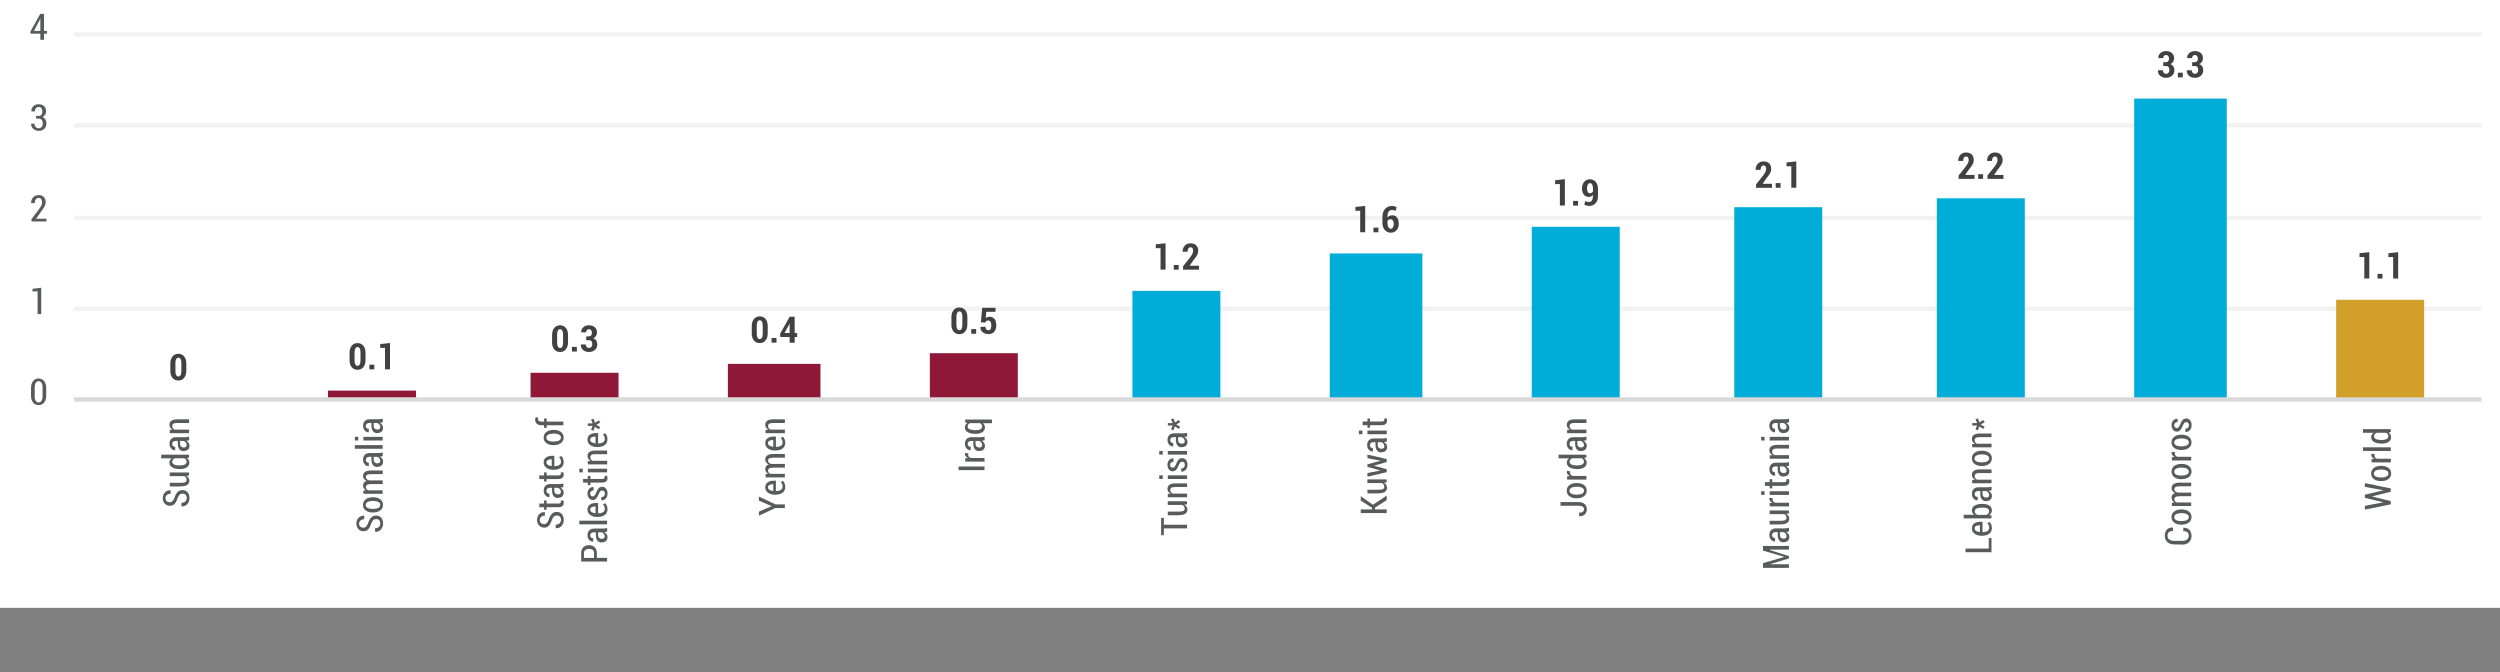 <?xml version="1.0" encoding="UTF-8"?>
<svg id="Layer_1" data-name="Layer 1" xmlns="http://www.w3.org/2000/svg" xmlns:xlink="http://www.w3.org/1999/xlink" viewBox="0 0 513.79 138.11">
  <rect x="0" y="0" width="513.79" height="138.11" fill="#808080" stroke="none"/>
  <defs>
    <style>
      .cls-1 {
        fill: #414141;
      }

      .cls-1, .cls-2, .cls-3, .cls-4, .cls-5, .cls-6, .cls-7 {
        stroke-width: 0px;
      }

      .cls-8 {
        clip-path: url(#clippath);
      }

      .cls-2, .cls-9, .cls-10 {
        fill: none;
      }

      .cls-3 {
        fill: #d19f2a;
      }

      .cls-9 {
        stroke: #f2f2f3;
      }

      .cls-9, .cls-10 {
        stroke-linejoin: round;
        stroke-width: .92px;
      }

      .cls-11 {
        clip-path: url(#clippath-1);
      }

      .cls-4 {
        fill: #595a5a;
      }

      .cls-5 {
        fill: #8f1838;
      }

      .cls-10 {
        stroke: #dad9d9;
      }

      .cls-6 {
        fill: #00add8;
      }

      .cls-7 {
        fill: #fff;
      }
    </style>
    <clipPath id="clippath">
      <rect class="cls-2" x="-25.24" y="-.96" width="561.38" height="125.88"/>
    </clipPath>
    <clipPath id="clippath-1">
      <rect class="cls-2" x="-25.24" y="-.96" width="561.38" height="125.88"/>
    </clipPath>
  </defs>
  <rect class="cls-7" x="-25.24" y="-.96" width="561.38" height="125.88"/>
  <g class="cls-8">
    <path class="cls-9" d="M15.2,7.09h494.78M15.2,25.75h494.78M15.2,44.78h494.78M15.2,63.44h494.78"/>
  </g>
  <rect class="cls-5" x="67.41" y="80.27" width="18.08" height="1.83"/>
  <rect class="cls-2" x="12.82" y="7.09" width="497.15" height="75.38"/>
  <rect class="cls-5" x="109.04" y="76.61" width="18.08" height="5.49"/>
  <rect class="cls-2" x="12.82" y="7.09" width="497.15" height="75.38"/>
  <rect class="cls-5" x="149.59" y="74.78" width="19.03" height="7.32"/>
  <rect class="cls-2" x="12.82" y="7.09" width="497.15" height="75.38"/>
  <rect class="cls-5" x="191.1" y="72.59" width="18.08" height="9.51"/>
  <rect class="cls-2" x="12.82" y="7.09" width="497.15" height="75.38"/>
  <rect class="cls-2" x="12.82" y="7.09" width="497.15" height="75.38"/>
  <rect class="cls-3" x="480.12" y="61.61" width="18.08" height="20.49"/>
  <rect class="cls-6" x="438.61" y="20.26" width="19.03" height="61.84"/>
  <rect class="cls-6" x="398.05" y="40.75" width="18.08" height="41.35"/>
  <rect class="cls-6" x="356.42" y="42.58" width="18.08" height="39.52"/>
  <rect class="cls-6" x="314.8" y="46.61" width="18.08" height="35.49"/>
  <rect class="cls-6" x="273.29" y="52.09" width="19.03" height="30.01"/>
  <rect class="cls-6" x="232.73" y="59.78" width="18.08" height="22.32"/>
  <rect class="cls-2" x="12.82" y="7.09" width="497.15" height="75.38"/>
  <g class="cls-11">
    <line class="cls-10" x1="15.2" y1="82.1" x2="509.97" y2="82.1"/>
  </g>
  <g>
    <path class="cls-4" d="M37.31,104.05h-.02v-.72c.36,0,.63-.1.81-.29.18-.19.27-.43.27-.71s-.08-.49-.23-.65-.36-.23-.62-.23c-.24,0-.45.07-.6.21s-.3.38-.43.74c-.16.5-.36.89-.6,1.15-.25.27-.58.4-.99.4s-.76-.15-1.04-.44c-.27-.3-.41-.68-.41-1.14,0-.49.15-.89.45-1.19.29-.29.66-.43,1.09-.43h.07v.73c-.31,0-.57.08-.76.25s-.29.38-.29.66.08.47.25.61c.17.15.37.22.62.22.23,0,.42-.08.58-.23.15-.15.29-.41.43-.78.16-.49.37-.86.62-1.11.26-.25.59-.38,1-.38.44,0,.78.15,1.04.45.26.3.39.69.39,1.18s-.14.88-.42,1.22c-.27.33-.65.5-1.15.5h-.05Z"/>
    <path class="cls-4" d="M37.2,99.97h-2.31v-.75h2.32c.42,0,.72-.05.89-.15.17-.1.25-.25.25-.45,0-.18-.04-.34-.13-.47-.08-.13-.21-.23-.37-.3h-2.97v-.75h3.96v.63l-.58.07c.21.11.37.24.49.41.11.17.17.36.17.58,0,.36-.14.65-.42.85-.28.21-.72.31-1.31.31Z"/>
    <path class="cls-4" d="M36.99,96.4h-.08c-.63,0-1.14-.12-1.53-.35-.38-.23-.57-.56-.57-.98,0-.19.04-.36.13-.5s.21-.28.36-.38h-2.17v-.75h5.71v.61l-.48.08c.18.11.32.24.41.4.09.16.14.34.14.55,0,.42-.18.75-.53.98-.35.23-.82.35-1.4.35ZM36.99,95.65c.41,0,.74-.06.99-.19s.37-.32.37-.58c0-.17-.04-.31-.13-.42-.09-.12-.21-.21-.37-.28h-1.92c-.16.07-.29.17-.39.29-.1.12-.14.26-.14.42,0,.26.14.46.42.58.28.13.65.19,1.1.19h.08Z"/>
    <path class="cls-4" d="M37.76,92.72c-.38,0-.67-.13-.89-.39-.21-.26-.32-.63-.32-1.1v-.61h-.4c-.24,0-.43.05-.56.16s-.2.26-.2.46c0,.18.06.32.17.43.12.11.26.16.45.16v.71s-.02,0-.02,0h-.05c-.29,0-.54-.12-.76-.36-.24-.25-.35-.59-.35-1s.12-.71.35-.96c.23-.24.56-.37.99-.37h1.84c.15,0,.3,0,.44-.03.14-.02.28-.05.42-.09v.75c-.12.03-.22.06-.32.07-.09.02-.19.03-.28.03.19.11.35.24.48.42.13.17.19.37.19.59,0,.35-.1.63-.31.81-.21.19-.5.28-.86.28ZM37.76,91.97c.18,0,.33-.04.44-.13s.17-.21.17-.37c0-.2-.06-.38-.19-.54-.13-.16-.28-.26-.46-.31h-.71v.62c0,.23.07.41.22.54.15.13.32.19.53.19Z"/>
    <path class="cls-4" d="M38.85,89.03h-3.96v-.69l.59-.04c-.21-.11-.37-.25-.49-.42-.12-.17-.17-.36-.17-.58,0-.35.13-.63.39-.82s.66-.3,1.21-.3h2.44v.75h-2.44c-.37,0-.64.05-.79.16-.15.1-.23.26-.23.47,0,.17.04.32.13.44s.21.22.37.29h2.96v.75Z"/>
  </g>
  <g>
    <path class="cls-4" d="M77.1,109.28h-.02v-.72c.36,0,.63-.1.81-.29.18-.19.27-.43.27-.71s-.08-.49-.23-.65-.36-.23-.62-.23c-.24,0-.45.07-.6.21s-.3.38-.43.74c-.16.5-.36.89-.6,1.15-.25.27-.58.4-.99.4s-.76-.15-1.04-.44c-.27-.3-.41-.68-.41-1.14,0-.49.15-.89.45-1.19.29-.29.66-.43,1.09-.43h.07v.73c-.31,0-.57.08-.76.25s-.29.38-.29.66.08.47.25.61c.17.15.37.22.62.22.23,0,.42-.08.58-.23.15-.15.29-.41.43-.78.16-.49.37-.86.62-1.11.26-.25.59-.38,1-.38.44,0,.78.15,1.04.45.26.3.39.69.39,1.18s-.14.88-.42,1.22c-.27.33-.65.5-1.15.5h-.05Z"/>
    <path class="cls-4" d="M76.71,105.33h-.1c-.59,0-1.07-.14-1.45-.42s-.56-.66-.56-1.15.19-.87.56-1.15c.38-.28.86-.42,1.45-.42h.1c.59,0,1.07.14,1.44.42s.56.66.56,1.14-.19.88-.56,1.15-.85.42-1.44.42ZM76.71,104.58c.42,0,.77-.07,1.04-.2.27-.14.4-.34.4-.62s-.13-.47-.41-.61c-.27-.14-.62-.2-1.04-.2h-.1c-.42,0-.76.07-1.03.21-.27.14-.41.34-.41.62s.14.48.41.61c.27.14.62.2,1.03.2h.1Z"/>
    <path class="cls-4" d="M78.64,101.49h-3.96v-.68l.54-.04c-.2-.11-.35-.25-.45-.42-.11-.17-.16-.37-.16-.59s.06-.41.18-.57.3-.28.55-.36c-.23-.1-.41-.24-.54-.42-.13-.17-.19-.38-.19-.62,0-.34.14-.61.42-.81s.71-.29,1.28-.29h2.34v.75h-2.34c-.41,0-.7.05-.87.15-.17.1-.25.25-.25.46,0,.17.06.31.19.43s.29.2.5.25c.04,0,.09,0,.14,0,.05,0,.1,0,.15,0h2.48v.75h-2.34c-.4,0-.68.05-.86.16-.17.11-.26.26-.26.46,0,.16.04.3.13.41s.21.2.36.26h2.96v.75Z"/>
    <path class="cls-4" d="M77.55,95.98c-.38,0-.67-.13-.89-.39-.21-.26-.32-.63-.32-1.1v-.61h-.4c-.24,0-.43.05-.56.16s-.2.26-.2.46c0,.18.06.32.17.43.12.11.26.16.45.16v.71s-.02,0-.02,0h-.05c-.29,0-.54-.12-.76-.36-.24-.25-.35-.59-.35-1s.12-.71.35-.96c.23-.24.56-.37.99-.37h1.84c.15,0,.3,0,.44-.03.14-.02.28-.05.42-.09v.75c-.12.03-.22.06-.32.07-.09.02-.19.03-.28.03.19.11.35.24.48.42.13.17.19.37.19.59,0,.35-.1.63-.31.81-.21.19-.5.28-.86.28ZM77.55,95.23c.18,0,.33-.04.44-.13s.17-.21.17-.37c0-.2-.06-.38-.19-.54-.13-.16-.28-.26-.46-.31h-.71v.62c0,.23.07.41.22.54.15.13.32.19.53.19Z"/>
    <path class="cls-4" d="M78.64,92.23h-5.71v-.75h5.71v.75Z"/>
    <path class="cls-4" d="M73.64,90.53h-.71v-.75h.71v.75ZM78.64,90.53h-3.96v-.75h3.96v.75Z"/>
    <path class="cls-4" d="M77.55,89.03c-.38,0-.67-.13-.89-.39-.21-.26-.32-.63-.32-1.1v-.61h-.4c-.24,0-.43.05-.56.16s-.2.26-.2.46c0,.18.06.32.17.43.12.11.26.16.45.16v.71s-.02,0-.02,0h-.05c-.29,0-.54-.12-.76-.36-.24-.25-.35-.59-.35-1s.12-.71.35-.96c.23-.24.56-.37.99-.37h1.84c.15,0,.3,0,.44-.03.14-.02.28-.05.42-.09v.75c-.12.03-.22.06-.32.07-.09.02-.19.03-.28.03.19.11.35.24.48.42.13.17.19.37.19.59,0,.35-.1.63-.31.81-.21.19-.5.28-.86.28ZM77.55,88.28c.18,0,.33-.04.44-.13s.17-.21.17-.37c0-.2-.06-.38-.19-.54-.13-.16-.28-.26-.46-.31h-.71v.62c0,.23.07.41.22.54.15.13.32.19.53.19Z"/>
  </g>
  <g>
    <path class="cls-4" d="M155.97,105.98v-.83l2.6-1.12v-.02l-2.6-1.12v-.83l3.41,1.6h1.92v.75h-1.97l-3.36,1.57Z"/>
    <path class="cls-4" d="M159.43,101.67h-.17c-.58,0-1.06-.14-1.43-.42-.37-.28-.56-.64-.56-1.09s.16-.79.48-1.02c.32-.23.75-.35,1.29-.35h.42v2.13c.41,0,.73-.07.99-.22.25-.14.38-.37.38-.67,0-.21-.03-.38-.1-.54-.06-.15-.16-.29-.28-.42l.46-.24c.14.13.25.3.34.52.09.21.14.46.14.73,0,.49-.18.88-.54,1.16s-.83.42-1.41.42ZM158.92,100.91v-1.4h-.08c-.3,0-.54.05-.73.16s-.28.27-.28.49.1.38.3.51c.2.13.46.21.79.24Z"/>
    <path class="cls-4" d="M161.3,98.11h-3.96v-.68l.54-.04c-.2-.11-.35-.25-.45-.42-.11-.17-.16-.37-.16-.59s.06-.41.18-.57.3-.28.55-.36c-.23-.1-.41-.24-.54-.42-.13-.17-.19-.38-.19-.62,0-.34.14-.61.42-.81s.71-.29,1.28-.29h2.34v.75h-2.34c-.41,0-.7.05-.87.15-.17.1-.25.25-.25.46,0,.17.06.31.19.43s.29.2.5.25c.04,0,.09,0,.14,0,.05,0,.1,0,.15,0h2.48v.75h-2.34c-.4,0-.68.05-.86.16-.17.11-.26.26-.26.46,0,.16.04.3.13.41s.21.2.36.26h2.96v.75Z"/>
    <path class="cls-4" d="M159.43,92.59h-.17c-.58,0-1.06-.14-1.43-.42-.37-.28-.56-.64-.56-1.09s.16-.79.48-1.02c.32-.23.75-.35,1.29-.35h.42v2.13c.41,0,.73-.07.99-.22.25-.14.38-.37.38-.67,0-.21-.03-.38-.1-.54-.06-.15-.16-.29-.28-.42l.46-.24c.14.13.25.3.34.52.09.21.14.46.14.73,0,.49-.18.88-.54,1.16s-.83.42-1.41.42ZM158.92,91.83v-1.4h-.08c-.3,0-.54.05-.73.16s-.28.27-.28.49.1.38.3.51c.2.13.46.21.79.24Z"/>
    <path class="cls-4" d="M161.3,89.03h-3.96v-.69l.59-.04c-.21-.11-.37-.25-.49-.42-.12-.17-.17-.36-.17-.58,0-.35.13-.63.39-.82s.66-.3,1.21-.3h2.44v.75h-2.44c-.37,0-.64.05-.79.16-.15.1-.23.26-.23.47,0,.17.04.32.13.44s.21.22.37.29h2.96v.75Z"/>
  </g>
  <g>
    <path class="cls-4" d="M202.33,96.62h-5.33v-.75h5.33v.75Z"/>
    <path class="cls-4" d="M202.33,94.87h-3.96v-.68l.59-.05c-.21-.09-.37-.2-.48-.34-.12-.14-.17-.29-.17-.47,0-.05,0-.09.01-.13,0-.04.02-.08.03-.11l.65.08-.02.32c0,.16.05.29.14.39.09.1.23.18.4.24h2.82v.75Z"/>
    <path class="cls-4" d="M201.24,92.72c-.38,0-.67-.13-.89-.39-.21-.26-.32-.63-.32-1.1v-.61h-.4c-.24,0-.43.05-.56.16s-.2.26-.2.46c0,.18.06.32.17.43.12.11.26.16.45.16v.71s-.02,0-.02,0h-.05c-.29,0-.54-.12-.76-.36-.24-.25-.35-.59-.35-1s.12-.71.35-.96c.23-.24.56-.37.99-.37h1.84c.15,0,.3,0,.44-.03.14-.02.28-.05.42-.09v.75c-.12.03-.22.06-.32.07-.09.02-.19.03-.28.03.19.11.35.24.48.42.13.17.19.37.19.59,0,.35-.1.63-.31.81-.21.19-.5.28-.86.28ZM201.24,91.97c.18,0,.33-.04.44-.13s.17-.21.17-.37c0-.2-.06-.38-.19-.54-.13-.16-.28-.26-.46-.31h-.71v.62c0,.23.07.41.22.54.15.13.32.19.53.19Z"/>
    <path class="cls-4" d="M200.48,89.16h-.08c-.63,0-1.14-.12-1.53-.35-.38-.23-.57-.56-.57-.98,0-.2.04-.38.14-.53.09-.15.22-.28.39-.39l-.46-.08v-.61h5.49v.75h-1.88c.14.1.25.23.33.37.07.15.11.31.11.5,0,.42-.18.75-.53.98-.35.23-.82.35-1.4.35ZM200.47,88.42c.42,0,.75-.06,1-.19.25-.12.37-.32.37-.58,0-.16-.04-.29-.12-.41-.08-.11-.19-.2-.34-.28h-2.04c-.15.07-.27.16-.35.28-.09.11-.13.25-.13.4,0,.26.14.46.43.58s.65.19,1.11.19h.08Z"/>
  </g>
  <g>
    <path class="cls-4" d="M239.19,109.99h-.56v-3.56h.56v1.41h4.77v.75h-4.77v1.4Z"/>
    <path class="cls-4" d="M242.31,105.89h-2.31v-.75h2.32c.42,0,.72-.05.89-.15.17-.1.25-.25.25-.45,0-.18-.04-.34-.13-.47-.08-.13-.21-.23-.37-.3h-2.97v-.75h3.96v.63l-.58.07c.21.11.37.24.49.41.11.17.17.36.17.58,0,.36-.14.65-.42.85-.28.21-.72.31-1.31.31Z"/>
    <path class="cls-4" d="M243.96,102.19h-3.96v-.69l.59-.04c-.21-.11-.37-.25-.49-.42-.12-.17-.17-.36-.17-.58,0-.35.13-.63.39-.82s.66-.3,1.21-.3h2.44v.75h-2.44c-.37,0-.64.05-.79.16-.15.1-.23.26-.23.47,0,.17.04.32.13.44s.21.22.37.29h2.96v.75Z"/>
    <path class="cls-4" d="M238.96,98.44h-.71v-.75h.71v.75ZM243.96,98.44h-3.96v-.75h3.96v.75Z"/>
    <path class="cls-4" d="M242.8,96.96h-.03v-.71c.26,0,.45-.08.56-.22.11-.13.17-.3.17-.5s-.05-.35-.15-.46c-.1-.11-.23-.17-.39-.17s-.28.05-.39.15c-.1.1-.22.3-.35.59-.15.4-.32.71-.5.91s-.42.31-.7.31c-.3,0-.56-.12-.77-.37-.21-.25-.32-.56-.32-.96s.12-.73.35-.98c.23-.24.5-.36.82-.36h.07v.71c-.19,0-.36.06-.49.17-.14.11-.21.26-.21.45s.05.34.16.44c.11.11.23.16.37.16.15,0,.27-.05.36-.14.09-.09.2-.29.34-.59.15-.41.32-.72.51-.93.19-.21.44-.31.73-.31.33,0,.59.13.8.38.21.25.31.58.31.99,0,.44-.12.79-.37,1.05-.24.24-.51.36-.83.36h-.04Z"/>
    <path class="cls-4" d="M238.96,93.43h-.71v-.75h.71v.75ZM243.96,93.43h-3.96v-.75h3.96v.75Z"/>
    <path class="cls-4" d="M242.87,91.93c-.38,0-.67-.13-.89-.39-.21-.26-.32-.63-.32-1.1v-.61h-.4c-.24,0-.43.05-.56.16s-.2.26-.2.46c0,.18.06.32.17.43.12.11.26.16.45.16v.71s-.02,0-.02,0h-.05c-.29,0-.54-.12-.76-.36-.24-.25-.35-.59-.35-1s.12-.71.35-.96c.23-.24.56-.37.99-.37h1.84c.15,0,.3,0,.44-.03.14-.02.28-.05.42-.09v.75c-.12.03-.22.06-.32.07-.09.02-.19.03-.28.03.19.11.35.24.48.42.13.17.19.37.19.59,0,.35-.1.63-.31.81-.21.19-.5.28-.86.28ZM242.87,91.19c.18,0,.33-.04.44-.13s.17-.21.17-.37c0-.2-.06-.38-.19-.54-.13-.16-.28-.26-.46-.31h-.71v.62c0,.23.07.41.22.54.15.13.32.19.53.19Z"/>
    <path class="cls-4" d="M241.16,88.42l-.5-.16.32-.81h-.98s0-.51,0-.51h1l-.33-.78.51-.16.29.81.78-.49.32.42-.82.49.8.48-.3.43-.81-.51-.27.79Z"/>
  </g>
  <g>
    <path class="cls-4" d="M284.99,105.44h-5.33v-.75h2.33v-.32l-2.33-1.49v-.9l2.5,1.76,2.83-1.89v.94l-2.4,1.53v.37h2.4v.75Z"/>
    <path class="cls-4" d="M283.34,101.4h-2.31v-.75h2.32c.42,0,.72-.05.89-.15.17-.1.25-.25.25-.45,0-.18-.04-.34-.13-.47-.08-.13-.21-.23-.37-.3h-2.97v-.75h3.96v.63l-.58.07c.21.11.37.24.49.41.11.17.17.36.17.58,0,.36-.14.65-.42.85-.28.21-.72.31-1.31.31Z"/>
    <path class="cls-4" d="M281.03,97.97v-.75l2.64-.52v-.02l-2.64-.72v-.53l2.67-.73v-.02l-2.67-.51v-.75l3.96.92v.62l-2.57.73v.03s2.57.71,2.57.71v.61l-3.96.93Z"/>
    <path class="cls-4" d="M283.9,92.98c-.38,0-.67-.13-.89-.39-.21-.26-.32-.63-.32-1.1v-.61h-.4c-.24,0-.43.05-.56.16s-.2.26-.2.46c0,.18.06.32.17.43.12.11.26.16.45.16v.71s-.02,0-.02,0h-.05c-.29,0-.54-.12-.76-.36-.24-.25-.35-.59-.35-1s.12-.71.35-.96c.23-.24.56-.37.99-.37h1.84c.15,0,.3,0,.44-.03.14-.02.28-.05.42-.09v.75c-.12.03-.22.06-.32.07-.09.02-.19.03-.28.03.19.11.35.24.48.42.13.17.19.37.19.59,0,.35-.1.63-.31.81-.21.19-.5.28-.86.28ZM283.9,92.23c.18,0,.33-.04.44-.13s.17-.21.17-.37c0-.2-.06-.38-.19-.54-.13-.16-.28-.26-.46-.31h-.71v.62c0,.23.07.41.22.54.15.13.32.19.53.19Z"/>
    <path class="cls-4" d="M279.99,89.24h-.71v-.75h.71v.75ZM284.99,89.24h-3.96v-.75h3.96v.75Z"/>
    <path class="cls-4" d="M281.56,87.9h-.53v-.52h-.98v-.75h.98v-.62h.53v.62h2.36c.21,0,.35-.03.44-.09.09-.06.13-.14.13-.25,0-.04,0-.08-.01-.12,0-.04-.02-.08-.03-.13l.51-.08c.03.07.06.15.08.24.02.09.03.18.03.27,0,.29-.09.51-.28.67-.18.16-.48.24-.87.24h-2.36v.52Z"/>
  </g>
  <g>
    <path class="cls-4" d="M324.55,106.09h-.02v-.72c.34,0,.6-.07.77-.2s.25-.31.25-.54c0-.2-.1-.37-.29-.5-.2-.13-.46-.19-.8-.19h-3.75v-.75h3.75c.5,0,.91.13,1.21.4.3.27.45.61.45,1.04,0,.45-.13.81-.4,1.08-.25.26-.62.38-1.1.38h-.05Z"/>
    <path class="cls-4" d="M324.1,102.41h-.1c-.59,0-1.07-.14-1.45-.42s-.56-.66-.56-1.15.19-.87.56-1.15c.38-.28.86-.42,1.45-.42h.1c.59,0,1.07.14,1.44.42s.56.66.56,1.14-.19.88-.56,1.15-.85.42-1.44.42ZM324.1,101.66c.42,0,.77-.07,1.04-.2.27-.14.4-.34.4-.62s-.13-.47-.41-.61c-.27-.14-.62-.2-1.04-.2h-.1c-.42,0-.76.07-1.03.21-.27.14-.41.34-.41.62s.14.48.41.61c.27.14.62.2,1.03.2h.1Z"/>
    <path class="cls-4" d="M326.03,98.56h-3.96v-.68l.59-.05c-.21-.09-.37-.2-.48-.34-.12-.14-.17-.29-.17-.47,0-.05,0-.09.01-.13,0-.04.02-.08.03-.11l.65.08-.02.32c0,.16.05.29.14.39.09.1.23.18.4.24h2.82v.75Z"/>
    <path class="cls-4" d="M324.17,96.4h-.08c-.63,0-1.14-.12-1.53-.35-.38-.23-.57-.56-.57-.98,0-.19.04-.36.13-.5s.21-.28.36-.38h-2.17v-.75h5.71v.61l-.48.08c.18.11.32.24.41.4.09.16.14.34.14.55,0,.42-.18.75-.53.98-.35.23-.82.35-1.4.35ZM324.17,95.65c.41,0,.74-.06.99-.19s.37-.32.37-.58c0-.17-.04-.31-.13-.42-.09-.12-.21-.21-.37-.28h-1.92c-.16.07-.29.17-.39.29-.1.12-.14.26-.14.42,0,.26.14.46.42.58.28.13.65.19,1.1.19h.08Z"/>
    <path class="cls-4" d="M324.93,92.72c-.38,0-.67-.13-.89-.39-.21-.26-.32-.63-.32-1.1v-.61h-.4c-.24,0-.43.05-.56.16s-.2.26-.2.46c0,.18.06.32.17.43.12.11.26.16.45.16v.71s-.02,0-.02,0h-.05c-.29,0-.54-.12-.76-.36-.24-.25-.35-.59-.35-1s.12-.71.35-.96c.23-.24.56-.37.99-.37h1.84c.15,0,.3,0,.44-.03.14-.02.28-.05.42-.09v.75c-.12.03-.22.06-.32.07-.09.02-.19.03-.28.03.19.11.35.24.48.42.13.17.19.37.19.59,0,.35-.1.63-.31.81-.21.19-.5.28-.86.28ZM324.93,91.97c.18,0,.33-.04.44-.13s.17-.21.17-.37c0-.2-.06-.38-.19-.54-.13-.16-.28-.26-.46-.31h-.71v.62c0,.23.07.41.22.54.15.13.32.19.53.19Z"/>
    <path class="cls-4" d="M326.03,89.03h-3.96v-.69l.59-.04c-.21-.11-.37-.25-.49-.42-.12-.17-.17-.36-.17-.58,0-.35.13-.63.39-.82s.66-.3,1.21-.3h2.44v.75h-2.44c-.37,0-.64.05-.79.16-.15.1-.23.26-.23.47,0,.17.04.32.13.44s.21.22.37.29h2.96v.75Z"/>
  </g>
  <g>
    <path class="cls-4" d="M367.66,116.71h-5.33v-.98l4.35-1.27v-.02l-4.35-1.28v-.96h5.33v.75h-3.87v.11s3.87,1.23,3.87,1.23v.48l-3.9,1.17v.02h3.9v.75Z"/>
    <path class="cls-4" d="M366.56,111.46c-.38,0-.67-.13-.89-.39-.21-.26-.32-.63-.32-1.1v-.61h-.4c-.24,0-.43.05-.56.16s-.2.26-.2.46c0,.18.06.32.17.43.12.11.26.16.45.16v.71s-.02,0-.02,0h-.05c-.29,0-.54-.12-.76-.36-.24-.25-.35-.59-.35-1s.12-.71.35-.96c.23-.24.56-.37.99-.37h1.84c.15,0,.3,0,.44-.03.14-.02.28-.05.42-.09v.75c-.12.03-.22.06-.32.07-.09.02-.19.03-.28.03.19.11.35.24.48.42.13.17.19.37.19.59,0,.35-.1.63-.31.81-.21.19-.5.28-.86.28ZM366.56,110.71c.18,0,.33-.04.44-.13s.17-.21.17-.37c0-.2-.06-.38-.19-.54-.13-.16-.28-.26-.46-.31h-.71v.62c0,.23.07.41.22.54.15.13.32.19.53.19Z"/>
    <path class="cls-4" d="M366,107.78h-2.31v-.75h2.32c.42,0,.72-.05.89-.15.17-.1.25-.25.25-.45,0-.18-.04-.34-.13-.47-.08-.13-.21-.23-.37-.3h-2.97v-.75h3.96v.63l-.58.07c.21.11.37.24.49.41.11.17.17.36.17.58,0,.36-.14.65-.42.85-.28.21-.72.31-1.31.31Z"/>
    <path class="cls-4" d="M367.66,104.07h-3.96v-.68l.59-.05c-.21-.09-.37-.2-.48-.34-.12-.14-.17-.29-.17-.47,0-.05,0-.09.01-.13,0-.04.02-.08.03-.11l.65.08-.02.32c0,.16.05.29.14.39.09.1.23.18.4.24h2.82v.75Z"/>
    <path class="cls-4" d="M362.65,101.71h-.71v-.75h.71v.75ZM367.66,101.71h-3.96v-.75h3.96v.75Z"/>
    <path class="cls-4" d="M364.22,100.37h-.53v-.52h-.98v-.75h.98v-.62h.53v.62h2.36c.21,0,.35-.03.44-.09.09-.06.13-.14.13-.25,0-.04,0-.08-.01-.12,0-.04-.02-.08-.03-.13l.51-.08c.03.07.06.15.08.24.02.09.03.18.03.27,0,.29-.09.51-.28.67-.18.16-.48.24-.87.24h-2.36v.52Z"/>
    <path class="cls-4" d="M366.56,97.96c-.38,0-.67-.13-.89-.39-.21-.26-.32-.63-.32-1.1v-.61h-.4c-.24,0-.43.05-.56.16s-.2.26-.2.46c0,.18.06.32.17.43.12.11.26.16.45.16v.71s-.02,0-.02,0h-.05c-.29,0-.54-.12-.76-.36-.24-.25-.35-.59-.35-1s.12-.71.35-.96c.23-.24.56-.37.99-.37h1.84c.15,0,.3,0,.44-.03.14-.02.28-.05.42-.09v.75c-.12.03-.22.06-.32.07-.09.02-.19.03-.28.03.19.11.35.24.48.42.13.17.19.37.19.59,0,.35-.1.63-.31.81-.21.19-.5.28-.86.28ZM366.56,97.22c.18,0,.33-.04.44-.13s.17-.21.17-.37c0-.2-.06-.38-.19-.54-.13-.16-.28-.26-.46-.31h-.71v.62c0,.23.07.41.22.54.15.13.32.19.53.19Z"/>
    <path class="cls-4" d="M367.66,94.28h-3.96v-.69l.59-.04c-.21-.11-.37-.25-.49-.42-.12-.17-.17-.36-.17-.58,0-.35.13-.63.39-.82s.66-.3,1.21-.3h2.44v.75h-2.44c-.37,0-.64.05-.79.16-.15.1-.23.26-.23.47,0,.17.04.32.13.44s.21.22.37.29h2.96v.75Z"/>
    <path class="cls-4" d="M362.65,90.53h-.71v-.75h.71v.75ZM367.66,90.53h-3.96v-.75h3.96v.75Z"/>
    <path class="cls-4" d="M366.56,89.03c-.38,0-.67-.13-.89-.39-.21-.26-.32-.63-.32-1.1v-.61h-.4c-.24,0-.43.05-.56.16s-.2.26-.2.46c0,.18.06.32.17.43.12.11.26.16.45.16v.71s-.02,0-.02,0h-.05c-.29,0-.54-.12-.76-.36-.24-.25-.35-.59-.35-1s.12-.71.35-.96c.23-.24.56-.37.99-.37h1.84c.15,0,.3,0,.44-.03.14-.02.28-.05.42-.09v.75c-.12.03-.22.06-.32.07-.09.02-.19.03-.28.03.19.11.35.24.48.42.13.17.19.37.19.59,0,.35-.1.63-.31.81-.21.19-.5.28-.86.28ZM366.56,88.28c.18,0,.33-.04.44-.13s.17-.21.17-.37c0-.2-.06-.38-.19-.54-.13-.16-.28-.26-.46-.31h-.71v.62c0,.23.07.41.22.54.15.13.32.19.53.19Z"/>
  </g>
  <g>
    <path class="cls-4" d="M409.28,113.49h-5.33v-.75h4.77v-2.15h.56v2.9Z"/>
    <path class="cls-4" d="M407.41,110.11h-.17c-.58,0-1.06-.14-1.43-.42-.37-.28-.56-.64-.56-1.09s.16-.79.48-1.02c.32-.23.75-.35,1.29-.35h.42v2.13c.41,0,.73-.07.99-.22.25-.14.38-.37.38-.67,0-.21-.03-.38-.1-.54-.06-.15-.16-.29-.28-.42l.46-.24c.14.13.25.3.34.52.09.21.14.46.14.73,0,.49-.18.88-.54,1.16s-.83.42-1.41.42ZM406.9,109.35v-1.4h-.08c-.3,0-.54.05-.73.16s-.28.27-.28.49.1.38.3.51c.2.13.46.21.79.24Z"/>
    <path class="cls-4" d="M409.28,106.54h-5.71v-.75h2.18c-.16-.1-.29-.23-.37-.38-.09-.15-.13-.32-.13-.52,0-.42.19-.75.57-.98.38-.23.89-.35,1.53-.35h.08c.59,0,1.05.12,1.41.35.35.23.53.56.53.98,0,.21-.05.4-.15.56-.1.16-.24.29-.43.4l.49.08v.61ZM408.26,105.8c.17-.07.3-.16.39-.28.09-.12.14-.27.14-.44,0-.27-.12-.46-.36-.58-.24-.12-.57-.18-.99-.18h-.08c-.46,0-.83.06-1.1.18s-.42.32-.42.59c0,.17.05.32.15.44.1.12.24.21.41.28h1.87Z"/>
    <path class="cls-4" d="M408.19,103.01c-.38,0-.67-.13-.89-.39-.21-.26-.32-.63-.32-1.1v-.61h-.4c-.24,0-.43.05-.56.16s-.2.26-.2.46c0,.18.06.32.17.43.12.11.26.16.45.16v.71s-.02,0-.02,0h-.05c-.29,0-.54-.12-.76-.36-.24-.25-.35-.59-.35-1s.12-.71.35-.96c.23-.24.56-.37.99-.37h1.84c.15,0,.3,0,.44-.03.14-.02.28-.05.42-.09v.75c-.12.03-.22.06-.32.07-.09.02-.19.03-.28.03.19.11.35.24.48.42.13.17.19.37.19.59,0,.35-.1.63-.31.81-.21.19-.5.28-.86.28ZM408.19,102.26c.18,0,.33-.04.44-.13s.17-.21.17-.37c0-.2-.06-.38-.19-.54-.13-.16-.28-.26-.46-.31h-.71v.62c0,.23.07.41.22.54.15.13.32.19.53.19Z"/>
    <path class="cls-4" d="M409.28,99.32h-3.96v-.69l.59-.04c-.21-.11-.37-.25-.49-.42-.12-.17-.17-.36-.17-.58,0-.35.13-.63.39-.82s.66-.3,1.21-.3h2.44v.75h-2.44c-.37,0-.64.05-.79.16-.15.1-.23.26-.23.47,0,.17.04.32.13.44s.21.22.37.29h2.96v.75Z"/>
    <path class="cls-4" d="M407.36,95.77h-.1c-.59,0-1.07-.14-1.45-.42s-.56-.66-.56-1.15.19-.87.56-1.15c.38-.28.86-.42,1.45-.42h.1c.59,0,1.07.14,1.44.42s.56.66.56,1.14-.19.88-.56,1.15-.85.42-1.44.42ZM407.35,95.02c.42,0,.77-.07,1.04-.2.27-.14.4-.34.4-.62s-.13-.47-.41-.61c-.27-.14-.62-.2-1.04-.2h-.1c-.42,0-.76.07-1.03.21-.27.14-.41.34-.41.62s.14.48.41.61c.27.14.62.2,1.03.2h.1Z"/>
    <path class="cls-4" d="M409.28,91.94h-3.96v-.69l.59-.04c-.21-.11-.37-.25-.49-.42-.12-.17-.17-.36-.17-.58,0-.35.13-.63.39-.82s.66-.3,1.21-.3h2.44v.75h-2.44c-.37,0-.64.05-.79.16-.15.1-.23.26-.23.47,0,.17.04.32.13.44s.21.22.37.29h2.96v.75Z"/>
    <path class="cls-4" d="M406.49,88.42l-.5-.16.32-.81h-.98s0-.51,0-.51h1l-.33-.78.51-.16.29.81.78-.49.32.42-.82.49.8.48-.3.43-.81-.51-.27.79Z"/>
  </g>
  <g>
    <path class="cls-4" d="M448.39,111.89h-1.48c-.63,0-1.12-.16-1.48-.48-.35-.32-.53-.75-.53-1.29,0-.54.14-.97.42-1.27.27-.3.67-.44,1.18-.44h.08v.72c-.38,0-.67.08-.85.25s-.27.41-.27.75.12.58.37.76c.25.18.6.27,1.06.27h1.49c.46,0,.82-.09,1.07-.27s.37-.44.37-.77-.09-.56-.27-.72c-.18-.16-.46-.24-.85-.24v-.71h.02s.03,0,.05,0c.5,0,.89.15,1.18.44.29.3.44.72.44,1.25s-.18.98-.53,1.31c-.35.33-.84.49-1.47.49Z"/>
    <path class="cls-4" d="M448.39,107.83h-.1c-.59,0-1.07-.14-1.45-.42s-.56-.66-.56-1.15.19-.87.56-1.15c.38-.28.86-.42,1.45-.42h.1c.59,0,1.07.14,1.44.42s.56.66.56,1.14-.19.88-.56,1.15-.85.42-1.44.42ZM448.39,107.09c.42,0,.77-.07,1.04-.2.27-.14.4-.34.4-.62s-.13-.47-.41-.61c-.27-.14-.62-.2-1.04-.2h-.1c-.42,0-.76.07-1.03.21-.27.14-.41.34-.41.62s.14.48.41.61c.27.14.62.2,1.03.2h.1Z"/>
    <path class="cls-4" d="M450.32,103.99h-3.96v-.68l.54-.04c-.2-.11-.35-.25-.45-.42-.11-.17-.16-.37-.16-.59s.06-.41.18-.57.3-.28.55-.36c-.23-.1-.41-.24-.54-.42-.13-.17-.19-.38-.19-.62,0-.34.14-.61.42-.81s.71-.29,1.28-.29h2.34v.75h-2.34c-.41,0-.7.05-.87.15-.17.1-.25.25-.25.46,0,.17.06.31.19.43s.29.2.5.25c.04,0,.09,0,.14,0,.05,0,.1,0,.15,0h2.48v.75h-2.34c-.4,0-.68.05-.86.16-.17.11-.26.26-.26.46,0,.16.04.3.13.41s.21.2.36.26h2.96v.75Z"/>
    <path class="cls-4" d="M448.39,98.48h-.1c-.59,0-1.07-.14-1.45-.42s-.56-.66-.56-1.15.19-.87.56-1.15c.38-.28.86-.42,1.45-.42h.1c.59,0,1.07.14,1.44.42s.56.66.56,1.14-.19.88-.56,1.15-.85.42-1.44.42ZM448.39,97.73c.42,0,.77-.07,1.04-.2.27-.14.4-.34.4-.62s-.13-.47-.41-.61c-.27-.14-.62-.2-1.04-.2h-.1c-.42,0-.76.07-1.03.21-.27.14-.41.34-.41.62s.14.48.41.61c.27.14.62.2,1.03.2h.1Z"/>
    <path class="cls-4" d="M450.32,94.63h-3.96v-.68l.59-.05c-.21-.09-.37-.2-.48-.34-.12-.14-.17-.29-.17-.47,0-.05,0-.09.01-.13,0-.04.02-.08.03-.11l.65.08-.02.32c0,.16.05.29.14.39.09.1.23.18.4.24h2.82v.75Z"/>
    <path class="cls-4" d="M448.39,92.48h-.1c-.59,0-1.07-.14-1.45-.42s-.56-.66-.56-1.15.19-.87.56-1.15c.38-.28.86-.42,1.45-.42h.1c.59,0,1.07.14,1.44.42s.56.66.56,1.14-.19.88-.56,1.15-.85.42-1.44.42ZM448.39,91.73c.42,0,.77-.07,1.04-.2.27-.14.4-.34.4-.62s-.13-.47-.41-.61c-.27-.14-.62-.2-1.04-.2h-.1c-.42,0-.76.07-1.03.21-.27.14-.41.34-.41.62s.14.48.41.61c.27.14.62.2,1.03.2h.1Z"/>
    <path class="cls-4" d="M449.16,88.81h-.03v-.71c.26,0,.45-.08.56-.22.11-.13.17-.3.17-.5s-.05-.35-.15-.46c-.1-.11-.23-.17-.39-.17s-.28.05-.39.15c-.1.1-.22.3-.35.59-.15.4-.32.71-.5.91s-.42.31-.7.31c-.3,0-.56-.12-.77-.37-.21-.25-.32-.56-.32-.96s.12-.73.35-.98c.23-.24.5-.36.82-.36h.07v.71c-.19,0-.36.06-.49.17-.14.11-.21.26-.21.45s.05.34.16.44c.11.11.23.16.37.16.15,0,.27-.05.36-.14.09-.09.2-.29.34-.59.15-.41.32-.72.51-.93.19-.21.44-.31.73-.31.33,0,.59.13.8.38.21.25.31.58.31.99,0,.44-.12.79-.37,1.05-.24.24-.51.36-.83.36h-.04Z"/>
  </g>
  <g>
    <path class="cls-4" d="M486.02,104.72v-.77l3.78-.71v-.02l-3.78-.9v-.65l3.79-.9v-.02l-3.79-.69v-.77l5.33,1.09v.68l-3.78.93v.06s3.78.94,3.78.94v.66l-5.33,1.08Z"/>
    <path class="cls-4" d="M489.42,98.88h-.1c-.59,0-1.07-.14-1.45-.42s-.56-.66-.56-1.15.19-.87.56-1.15c.38-.28.86-.42,1.45-.42h.1c.59,0,1.07.14,1.44.42s.56.66.56,1.14-.19.88-.56,1.15-.85.42-1.44.42ZM489.42,98.13c.42,0,.77-.07,1.04-.2.27-.14.4-.34.4-.62s-.13-.47-.41-.61c-.27-.14-.62-.2-1.04-.2h-.1c-.42,0-.76.07-1.03.21-.27.14-.41.34-.41.62s.14.48.41.61c.27.14.62.2,1.03.2h.1Z"/>
    <path class="cls-4" d="M491.35,95.03h-3.96v-.68l.59-.05c-.21-.09-.37-.2-.48-.34-.12-.14-.17-.29-.17-.47,0-.05,0-.09.01-.13,0-.04.02-.08.03-.11l.65.08-.02.32c0,.16.05.29.14.39.09.1.23.18.4.24h2.82v.75Z"/>
    <path class="cls-4" d="M491.35,92.68h-5.71v-.75h5.71v.75Z"/>
    <path class="cls-4" d="M489.49,91.16h-.08c-.63,0-1.14-.12-1.53-.35-.38-.23-.57-.56-.57-.98,0-.19.04-.36.13-.5s.21-.28.36-.38h-2.17v-.75h5.71v.61l-.48.08c.18.11.32.24.41.4.09.16.14.34.14.55,0,.42-.18.75-.53.98-.35.23-.82.35-1.4.35ZM489.49,90.42c.41,0,.74-.06.99-.19s.37-.32.37-.58c0-.17-.04-.31-.13-.42-.09-.12-.21-.21-.37-.28h-1.92c-.16.07-.29.17-.39.29-.1.12-.14.26-.14.42,0,.26.14.46.42.58.28.13.65.19,1.1.19h.08Z"/>
  </g>
  <g>
    <path class="cls-4" d="M114.23,108.54h-.02v-.72c.36,0,.63-.1.81-.29.18-.19.27-.43.27-.71s-.08-.49-.23-.65-.36-.23-.62-.23c-.24,0-.45.07-.6.21s-.3.38-.43.74c-.16.5-.36.89-.6,1.15-.25.27-.58.4-.99.4s-.76-.15-1.04-.44c-.27-.3-.41-.68-.41-1.14,0-.49.15-.89.45-1.19.29-.29.66-.43,1.09-.43h.07v.73c-.31,0-.57.08-.76.25s-.29.38-.29.66.08.47.25.61c.17.15.37.22.62.22.23,0,.42-.08.58-.23.15-.15.29-.41.43-.78.16-.49.37-.86.62-1.11.26-.25.59-.38,1-.38.44,0,.78.15,1.04.45.26.3.39.69.39,1.18s-.14.88-.42,1.22c-.27.33-.65.5-1.15.5h-.05Z"/>
    <path class="cls-4" d="M112.34,104.76h-.53v-.52h-.98v-.75h.98v-.62h.53v.62h2.36c.21,0,.35-.03.44-.09.09-.06.13-.14.13-.25,0-.04,0-.08-.01-.12,0-.04-.02-.08-.03-.13l.51-.08c.03.07.06.15.08.24.02.09.03.18.03.27,0,.29-.09.51-.28.67-.18.16-.48.24-.87.24h-2.36v.52Z"/>
    <path class="cls-4" d="M114.67,102.35c-.38,0-.67-.13-.89-.39-.21-.26-.32-.63-.32-1.1v-.61h-.4c-.24,0-.43.05-.56.16s-.2.26-.2.46c0,.18.06.32.17.43.12.11.26.16.45.16v.71s-.02,0-.02,0h-.05c-.29,0-.54-.12-.76-.36-.24-.25-.35-.59-.35-1s.12-.71.35-.96c.23-.24.56-.37.99-.37h1.84c.15,0,.3,0,.44-.03.14-.02.28-.05.42-.09v.75c-.12.03-.22.06-.32.07-.09.02-.19.03-.28.03.19.11.35.24.48.42.13.17.19.37.19.59,0,.35-.1.63-.31.81-.21.19-.5.28-.86.28ZM114.67,101.6c.18,0,.33-.04.44-.13s.17-.21.17-.37c0-.2-.06-.38-.19-.54-.13-.16-.28-.26-.46-.31h-.71v.62c0,.23.07.41.22.54.15.13.32.19.53.19Z"/>
    <path class="cls-4" d="M112.34,98.97h-.53v-.52h-.98v-.75h.98v-.62h.53v.62h2.36c.21,0,.35-.03.44-.09.09-.06.13-.14.13-.25,0-.04,0-.08-.01-.12,0-.04-.02-.08-.03-.13l.51-.08c.03.07.06.15.08.24.02.09.03.18.03.27,0,.29-.09.51-.28.67-.18.16-.48.24-.87.24h-2.36v.52Z"/>
    <path class="cls-4" d="M113.89,96.55h-.17c-.58,0-1.06-.14-1.43-.42-.37-.28-.56-.64-.56-1.09s.16-.79.48-1.02c.32-.23.75-.35,1.29-.35h.42v2.13c.41,0,.73-.07.99-.22.25-.14.38-.37.38-.67,0-.21-.03-.38-.1-.54-.06-.15-.16-.29-.28-.42l.46-.24c.14.13.25.3.34.52.09.21.14.46.14.73,0,.49-.18.88-.54,1.16s-.83.42-1.41.42ZM113.39,95.79v-1.4h-.08c-.3,0-.54.05-.73.16s-.28.27-.28.49.1.38.3.51c.2.13.46.21.79.24Z"/>
    <path class="cls-4" d="M113.84,91.49h-.1c-.59,0-1.07-.14-1.45-.42s-.56-.66-.56-1.15.19-.87.56-1.15c.38-.28.86-.42,1.45-.42h.1c.59,0,1.07.14,1.44.42s.56.66.56,1.14-.19.88-.56,1.15-.85.42-1.44.42ZM113.84,90.74c.42,0,.77-.07,1.04-.2.27-.14.4-.34.4-.62s-.13-.47-.41-.61c-.27-.14-.62-.2-1.04-.2h-.1c-.42,0-.76.07-1.03.21-.27.14-.41.34-.41.62s.14.48.41.61c.27.14.62.2,1.03.2h.1Z"/>
    <path class="cls-4" d="M112.34,87.92h-.53v-.52h-.51c-.42,0-.74-.1-.97-.31-.23-.2-.34-.49-.34-.86,0-.07,0-.15.02-.23.01-.08.03-.16.06-.25l.54.07s-.02.1-.03.15c0,.05-.01.11-.01.17,0,.17.06.29.19.38.13.09.31.13.55.13h.51v-.65h.53v.65h3.43v.75h-3.43v.52Z"/>
    <path class="cls-4" d="M124.77,115.4h-5.33v-1.74c0-.51.15-.9.44-1.19s.68-.43,1.17-.43.87.14,1.17.43c.29.29.44.68.44,1.19v.99h2.11v.75ZM122.09,114.66v-.99c0-.29-.1-.51-.29-.65-.2-.15-.45-.22-.74-.22s-.55.07-.75.22-.3.37-.3.66v.99h2.09Z"/>
    <path class="cls-4" d="M123.67,111.5c-.38,0-.67-.13-.89-.39-.21-.26-.32-.63-.32-1.1v-.61h-.4c-.24,0-.43.05-.56.16s-.2.26-.2.46c0,.18.06.32.17.43.12.11.26.16.45.16v.71s-.02,0-.02,0h-.05c-.29,0-.54-.12-.76-.36-.24-.25-.35-.59-.35-1s.12-.71.35-.96c.23-.24.56-.37.99-.37h1.84c.15,0,.3,0,.44-.03.14-.02.28-.05.42-.09v.75c-.12.03-.22.06-.32.07-.09.02-.19.03-.28.03.19.11.35.24.48.42.13.17.19.37.19.59,0,.35-.1.63-.31.81-.21.19-.5.28-.86.28ZM123.67,110.75c.18,0,.33-.04.44-.13s.17-.21.17-.37c0-.2-.06-.38-.19-.54-.13-.16-.28-.26-.46-.31h-.71v.62c0,.23.07.41.22.54.15.13.32.19.53.19Z"/>
    <path class="cls-4" d="M124.77,107.76h-5.71v-.75h5.71v.75Z"/>
    <path class="cls-4" d="M122.89,106.25h-.17c-.58,0-1.06-.14-1.43-.42-.37-.28-.56-.64-.56-1.09s.16-.79.48-1.02c.32-.23.75-.35,1.29-.35h.42v2.13c.41,0,.73-.07.99-.22.25-.14.38-.37.38-.67,0-.21-.03-.38-.1-.54-.06-.15-.16-.29-.28-.42l.46-.24c.14.13.25.3.34.52.09.21.14.46.14.73,0,.49-.18.88-.54,1.16s-.83.42-1.41.42ZM122.39,105.48v-1.4h-.08c-.3,0-.54.05-.73.16s-.28.27-.28.49.1.38.3.51c.2.13.46.21.79.24Z"/>
    <path class="cls-4" d="M123.61,102.86h-.03v-.71c.26,0,.45-.08.56-.22.11-.13.17-.3.17-.5s-.05-.35-.15-.46c-.1-.11-.23-.17-.39-.17s-.28.05-.39.15c-.1.1-.22.3-.35.59-.15.4-.32.71-.5.91s-.42.31-.7.31c-.3,0-.56-.12-.77-.37-.21-.25-.32-.56-.32-.96s.12-.73.35-.98c.23-.24.5-.36.82-.36h.07v.71c-.19,0-.36.06-.49.17-.14.11-.21.26-.21.45s.05.34.16.44c.11.11.23.16.37.16.15,0,.27-.05.36-.14.09-.09.2-.29.34-.59.15-.41.32-.72.51-.93.19-.21.44-.31.73-.31.33,0,.59.13.8.38.21.25.31.58.31.99,0,.44-.12.79-.37,1.05-.24.24-.51.36-.83.36h-.04Z"/>
    <path class="cls-4" d="M121.34,99.7h-.53v-.52h-.98v-.75h.98v-.62h.53v.62h2.36c.21,0,.35-.03.44-.09.09-.06.13-.14.13-.25,0-.04,0-.08-.01-.12,0-.04-.02-.08-.03-.13l.51-.08c.03.07.06.15.08.24.02.09.03.18.03.27,0,.29-.09.51-.28.67-.18.16-.48.24-.87.24h-2.36v.52Z"/>
    <path class="cls-4" d="M119.77,97.08h-.71v-.75h.71v.75ZM124.77,97.08h-3.96v-.75h3.96v.75Z"/>
    <path class="cls-4" d="M124.77,95.44h-3.96v-.69l.59-.04c-.21-.11-.37-.25-.49-.42-.12-.17-.17-.36-.17-.58,0-.35.13-.63.39-.82s.66-.3,1.21-.3h2.44v.75h-2.44c-.37,0-.64.05-.79.16-.15.1-.23.26-.23.47,0,.17.04.32.13.44s.21.22.37.29h2.96v.75Z"/>
    <path class="cls-4" d="M122.89,91.88h-.17c-.58,0-1.06-.14-1.43-.42-.37-.28-.56-.64-.56-1.09s.16-.79.48-1.02c.32-.23.75-.35,1.29-.35h.42v2.13c.41,0,.73-.07.99-.22.25-.14.38-.37.38-.67,0-.21-.03-.38-.1-.54-.06-.15-.16-.29-.28-.42l.46-.24c.14.13.25.3.34.52.09.21.14.46.14.73,0,.49-.18.88-.54,1.16s-.83.42-1.41.42ZM122.39,91.12v-1.4h-.08c-.3,0-.54.05-.73.16s-.28.27-.28.49.1.38.3.51c.2.13.46.21.79.24Z"/>
    <path class="cls-4" d="M121.97,88.5l-.5-.16.32-.81h-.98s0-.51,0-.51h1l-.33-.78.51-.16.29.81.78-.49.32.42-.82.49.8.48-.3.43-.81-.51-.27.79Z"/>
  </g>
  <path class="cls-1" d="M35.01,76.18v-1.46c0-.62.15-1.11.45-1.47.3-.36.7-.54,1.19-.54s.89.18,1.19.54c.3.36.45.85.45,1.47v1.46c0,.63-.15,1.12-.45,1.48-.3.36-.7.54-1.19.54s-.9-.18-1.2-.54c-.3-.36-.45-.85-.45-1.48ZM36.05,76.26c0,.36.05.64.16.83s.26.29.46.29.34-.1.44-.29c.11-.19.16-.47.16-.83v-1.64c0-.35-.05-.63-.16-.82-.11-.2-.26-.29-.45-.29s-.34.1-.45.29c-.11.2-.16.47-.16.82v1.64Z"/>
  <g>
    <path class="cls-1" d="M71.84,73.98v-1.46c0-.62.15-1.11.45-1.47.3-.36.7-.54,1.19-.54s.89.18,1.19.54c.3.36.45.85.45,1.47v1.46c0,.63-.15,1.12-.45,1.48-.3.36-.7.54-1.19.54s-.9-.18-1.2-.54c-.3-.36-.45-.85-.45-1.48ZM72.87,74.06c0,.36.05.64.16.83s.26.29.46.29.34-.1.44-.29c.11-.19.16-.47.16-.83v-1.64c0-.35-.05-.63-.16-.82-.11-.2-.26-.29-.45-.29s-.34.1-.45.29c-.11.2-.16.47-.16.82v1.64Z"/>
    <path class="cls-1" d="M75.91,75.91v-.96h1.01v.96h-1.01Z"/>
    <path class="cls-1" d="M78.14,71.51v-.81l2.01-.21v5.41h-1.03v-4.42l-.98.03Z"/>
  </g>
  <g>
    <path class="cls-1" d="M113.46,70.32v-1.46c0-.62.15-1.11.45-1.47.3-.36.7-.54,1.19-.54s.89.18,1.19.54c.3.36.45.85.45,1.47v1.46c0,.63-.15,1.12-.45,1.48-.3.36-.7.54-1.19.54s-.9-.18-1.2-.54c-.3-.36-.45-.85-.45-1.48ZM114.5,70.4c0,.36.05.64.16.83s.26.29.46.29.34-.1.44-.29c.11-.19.16-.47.16-.83v-1.64c0-.35-.05-.63-.16-.82-.11-.2-.26-.29-.45-.29s-.34.1-.45.29c-.11.2-.16.47-.16.82v1.64Z"/>
    <path class="cls-1" d="M117.54,72.25v-.96h1.01v.96h-1.01Z"/>
    <path class="cls-1" d="M119.38,70.81v-.02h1.01c0,.21.06.38.18.52.12.14.27.21.45.21.21,0,.38-.07.51-.22s.19-.33.19-.55c0-.29-.06-.5-.18-.64-.12-.14-.3-.2-.53-.2h-.54v-.78h.54c.21,0,.37-.07.48-.2.11-.14.16-.32.16-.56,0-.2-.06-.37-.17-.51-.11-.14-.26-.21-.46-.21-.16,0-.29.06-.4.18s-.16.28-.16.47h-1.01v-.02c-.02-.42.13-.76.44-1.03s.69-.4,1.14-.4c.5,0,.91.13,1.21.39s.45.63.45,1.12c0,.25-.07.47-.2.68-.13.21-.31.37-.54.48.25.1.45.26.59.48.14.21.21.47.21.78,0,.49-.16.87-.49,1.14-.33.28-.74.42-1.25.42-.44,0-.83-.13-1.16-.39-.33-.26-.49-.64-.48-1.12Z"/>
  </g>
  <g>
    <path class="cls-1" d="M154.5,68.49v-1.46c0-.62.15-1.11.45-1.47.3-.36.7-.54,1.19-.54s.89.18,1.19.54c.3.36.45.85.45,1.47v1.46c0,.63-.15,1.12-.45,1.48-.3.36-.7.54-1.19.54s-.9-.18-1.2-.54c-.3-.36-.45-.85-.45-1.48ZM155.53,68.57c0,.36.05.64.16.83s.26.29.46.29.34-.1.44-.29c.11-.19.16-.47.16-.83v-1.64c0-.35-.05-.63-.16-.82-.11-.2-.26-.29-.45-.29s-.34.1-.45.29c-.11.2-.16.47-.16.82v1.64Z"/>
    <path class="cls-1" d="M158.57,70.42v-.96h1.01v.96h-1.01Z"/>
    <path class="cls-1" d="M160.31,68.62l1.97-3.52h1.04v3.35h.51v.81h-.51v1.18h-1.03v-1.18h-1.92l-.05-.63ZM161.23,68.44h1.05v-1.93h-.02s-.09.21-.09.21l-.94,1.72Z"/>
  </g>
  <g>
    <path class="cls-1" d="M195.53,66.66v-1.46c0-.62.15-1.11.45-1.47.3-.36.7-.54,1.19-.54s.89.18,1.19.54c.3.36.45.85.45,1.47v1.46c0,.63-.15,1.12-.45,1.48-.3.36-.7.54-1.19.54s-.9-.18-1.2-.54c-.3-.36-.45-.85-.45-1.48ZM196.56,66.74c0,.36.05.64.16.83s.26.29.46.29.34-.1.44-.29c.11-.19.16-.47.16-.83v-1.64c0-.35-.05-.63-.16-.82-.11-.2-.26-.29-.45-.29s-.34.1-.45.29c-.11.2-.16.47-.16.82v1.64Z"/>
    <path class="cls-1" d="M199.61,68.59v-.96h1.01v.96h-1.01Z"/>
    <path class="cls-1" d="M201.51,67.21v-.02s1.01-.05,1.01-.05c0,.23.06.41.17.54s.26.19.44.19c.21,0,.37-.08.46-.25s.14-.41.14-.73-.05-.57-.16-.75c-.11-.18-.26-.28-.48-.28-.17,0-.3.04-.39.12-.09.08-.15.19-.19.32l-.93-.06.28-2.98h2.73v.82h-1.88l-.13,1.3c.09-.08.2-.14.34-.2.13-.05.28-.08.43-.09.45,0,.79.15,1.04.46.24.31.36.76.36,1.32,0,.52-.13.95-.4,1.29s-.68.5-1.24.5c-.45,0-.83-.13-1.16-.39s-.48-.62-.46-1.07Z"/>
  </g>
  <g>
    <path class="cls-1" d="M237.53,51.02v-.81l2.01-.21v5.41h-1.03v-4.42l-.98.03Z"/>
    <path class="cls-1" d="M241.23,55.42v-.96h1.01v.96h-1.01Z"/>
    <path class="cls-1" d="M243.05,51.71c0-.48.13-.88.43-1.21.3-.33.7-.5,1.19-.5s.89.14,1.17.42c.28.28.41.66.41,1.14,0,.32-.08.62-.24.9-.16.27-.43.64-.8,1.1l-.72,1.05h1.93v.81h-3.28v-.69l1.48-1.87c.21-.28.36-.53.45-.73.09-.21.14-.39.14-.56,0-.23-.04-.42-.13-.55-.09-.14-.23-.2-.41-.2s-.34.09-.45.26c-.1.17-.16.39-.16.66h-1.01v-.02Z"/>
  </g>
  <g>
    <path class="cls-1" d="M278.56,43.34v-.81l2.01-.21v5.41h-1.03v-4.42l-.98.03Z"/>
    <path class="cls-1" d="M282.27,47.74v-.96h1.01v.96h-1.01Z"/>
    <path class="cls-1" d="M284.11,45.69v-1.15c0-.67.18-1.21.55-1.61.36-.4.83-.6,1.39-.6.19,0,.36.02.51.06.16.04.31.09.47.17l-.18.76c-.14-.06-.27-.1-.39-.13s-.25-.04-.41-.04c-.27,0-.49.12-.66.36-.17.24-.25.57-.25,1.01v.16c.12-.14.27-.24.45-.32s.37-.11.59-.11c.41,0,.73.16.95.49s.34.76.34,1.29-.15.96-.46,1.29c-.3.33-.7.5-1.18.5-.51,0-.92-.19-1.25-.57-.32-.38-.48-.9-.48-1.55ZM285.14,45.71c0,.41.06.73.19.96.12.23.29.34.5.34.18,0,.33-.09.44-.28.11-.19.17-.42.17-.7,0-.3-.06-.54-.17-.71-.11-.17-.26-.26-.44-.26-.16,0-.3.03-.41.09-.12.06-.21.14-.27.24v.33Z"/>
  </g>
  <g>
    <path class="cls-1" d="M319.6,37.85v-.81l2.01-.21v5.41h-1.03v-4.42l-.98.03Z"/>
    <path class="cls-1" d="M323.3,42.25v-.96h1.01v.96h-1.01Z"/>
    <path class="cls-1" d="M325.13,38.69c0-.53.15-.97.46-1.32.31-.35.7-.53,1.17-.53s.88.18,1.19.54c.31.36.46.87.46,1.51v1.44c0,.61-.17,1.09-.51,1.45-.34.36-.76.54-1.28.54-.17,0-.34-.02-.52-.06-.18-.04-.34-.1-.5-.17l.17-.75c.14.06.27.11.4.13.13.03.28.04.44.04.22,0,.4-.1.54-.3.14-.2.21-.47.21-.83v-.36c-.1.15-.23.26-.37.34-.14.08-.29.11-.46.11-.44,0-.79-.16-1.04-.49s-.38-.76-.38-1.31ZM326.16,38.69c0,.31.05.56.15.75s.24.28.43.28c.14,0,.26-.03.37-.1.11-.07.2-.16.27-.28v-.64c0-.34-.06-.61-.17-.79-.11-.18-.26-.27-.45-.27s-.33.1-.44.31-.17.45-.17.74Z"/>
  </g>
  <g>
    <path class="cls-1" d="M360.81,34.88c0-.48.13-.88.43-1.21.3-.33.7-.5,1.19-.5s.89.14,1.17.42c.28.28.41.66.41,1.14,0,.32-.08.62-.24.9-.16.27-.43.64-.8,1.1l-.72,1.05h1.93v.81h-3.28v-.69l1.48-1.87c.21-.28.36-.53.45-.73.09-.21.14-.39.14-.56,0-.23-.04-.42-.13-.55-.09-.14-.23-.2-.41-.2s-.34.09-.45.26c-.1.17-.16.39-.16.66h-1.01v-.02Z"/>
    <path class="cls-1" d="M364.93,38.59v-.96h1.01v.96h-1.01Z"/>
    <path class="cls-1" d="M367.16,34.19v-.81l2.01-.21v5.41h-1.03v-4.42l-.98.03Z"/>
  </g>
  <g>
    <path class="cls-1" d="M402.44,33.05c0-.48.13-.88.43-1.21.3-.33.7-.5,1.19-.5s.89.14,1.17.42c.28.28.41.66.41,1.14,0,.32-.08.62-.24.9-.16.27-.43.64-.8,1.1l-.72,1.05h1.93v.81h-3.28v-.69l1.48-1.87c.21-.28.36-.53.45-.73.09-.21.14-.39.14-.56,0-.23-.04-.42-.13-.55-.09-.14-.23-.2-.41-.2s-.34.09-.45.26c-.1.17-.16.39-.16.66h-1.01v-.02Z"/>
    <path class="cls-1" d="M406.55,36.76v-.96h1.01v.96h-1.01Z"/>
    <path class="cls-1" d="M408.37,33.05c0-.48.13-.88.43-1.21.3-.33.7-.5,1.19-.5s.89.14,1.17.42c.28.28.41.66.41,1.14,0,.32-.08.62-.24.9-.16.27-.43.64-.8,1.1l-.72,1.05h1.93v.81h-3.28v-.69l1.48-1.87c.21-.28.36-.53.45-.73.09-.21.14-.39.14-.56,0-.23-.04-.42-.13-.55-.09-.14-.23-.2-.41-.2s-.34.09-.45.26c-.1.17-.16.39-.16.66h-1.01v-.02Z"/>
  </g>
  <g>
    <path class="cls-1" d="M443.5,14.46v-.02h1.01c0,.21.06.38.18.52.12.14.27.21.45.21.21,0,.38-.07.51-.22s.19-.33.19-.55c0-.29-.06-.5-.18-.64-.12-.14-.3-.2-.53-.2h-.54v-.78h.54c.21,0,.37-.07.48-.2.11-.14.16-.32.16-.56,0-.2-.06-.37-.17-.51-.11-.14-.26-.21-.46-.21-.16,0-.29.06-.4.18s-.16.28-.16.47h-1.01v-.02c-.02-.42.13-.76.44-1.03s.69-.4,1.14-.4c.5,0,.91.13,1.21.39s.45.63.45,1.12c0,.25-.07.47-.2.68-.13.21-.31.37-.54.48.25.1.45.26.59.48.14.21.21.47.21.78,0,.49-.16.87-.49,1.14-.33.28-.74.42-1.25.42-.44,0-.83-.13-1.16-.39-.33-.26-.49-.64-.48-1.12Z"/>
    <path class="cls-1" d="M447.59,15.9v-.96h1.01v.96h-1.01Z"/>
    <path class="cls-1" d="M449.43,14.46v-.02h1.01c0,.21.06.38.18.52.12.14.27.21.45.21.21,0,.38-.07.51-.22s.19-.33.19-.55c0-.29-.06-.5-.18-.64-.12-.14-.3-.2-.53-.2h-.54v-.78h.54c.21,0,.37-.07.48-.2.11-.14.16-.32.16-.56,0-.2-.06-.37-.17-.51-.11-.14-.26-.21-.46-.21-.16,0-.29.06-.4.18s-.16.28-.16.47h-1.01v-.02c-.02-.42.13-.76.44-1.03s.69-.4,1.14-.4c.5,0,.91.13,1.21.39s.45.63.45,1.12c0,.25-.07.47-.2.68-.13.21-.31.37-.54.48.25.1.45.26.59.48.14.21.21.47.21.78,0,.49-.16.87-.49,1.14-.33.28-.74.42-1.25.42-.44,0-.83-.13-1.16-.39-.33-.26-.49-.64-.48-1.12Z"/>
  </g>
  <g>
    <path class="cls-1" d="M484.92,52.85v-.81l2.01-.21v5.41h-1.03v-4.42l-.98.03Z"/>
    <path class="cls-1" d="M488.62,57.25v-.96h1.01v.96h-1.01Z"/>
    <path class="cls-1" d="M490.85,52.85v-.81l2.01-.21v5.41h-1.03v-4.42l-.98.03Z"/>
  </g>
  <g>
    <path class="cls-4" d="M6.37,81.3v-1.53c0-.6.14-1.09.42-1.44.28-.36.66-.54,1.14-.54s.85.18,1.14.53c.29.35.43.84.43,1.44v1.53c0,.61-.14,1.09-.43,1.44-.28.35-.66.53-1.13.53s-.86-.18-1.14-.53c-.29-.35-.43-.83-.43-1.44ZM7.11,81.4c0,.4.07.72.22.96.14.23.35.35.61.35s.46-.12.6-.35.21-.55.21-.96v-1.75c0-.4-.07-.72-.21-.95-.14-.23-.34-.35-.6-.35s-.46.12-.6.35-.21.55-.21.95v1.75Z"/>
    <path class="cls-4" d="M6.68,59.91v-.56l1.79-.22v5.41h-.75v-4.69l-1.04.07Z"/>
    <path class="cls-4" d="M6.4,41.69c0-.45.12-.82.41-1.13.28-.31.66-.46,1.13-.46s.81.13,1.07.4.38.62.38,1.06c0,.3-.08.59-.23.88-.16.28-.39.63-.71,1.04l-1.04,1.48h2.15v.56h-3.09v-.49l1.51-1.98c.25-.34.42-.62.52-.84.1-.22.14-.43.14-.64,0-.27-.06-.49-.18-.65-.12-.16-.29-.24-.52-.24-.26,0-.46.1-.6.3-.14.2-.21.45-.21.76h-.72v-.03Z"/>
    <path class="cls-4" d="M6.37,25.43v-.02h.72c0,.27.08.49.24.68.16.18.36.27.61.27s.46-.09.61-.27c.15-.18.23-.42.23-.71,0-.33-.07-.58-.22-.75s-.36-.25-.65-.25h-.51v-.56h.52c.27,0,.47-.08.6-.25.13-.17.19-.39.19-.67s-.06-.49-.19-.66c-.13-.17-.32-.25-.57-.25-.23,0-.42.08-.57.25-.15.17-.22.39-.22.65h-.72v-.03c-.02-.41.12-.75.41-1.03.29-.28.66-.41,1.1-.41s.83.13,1.1.38.41.62.41,1.09c0,.25-.06.49-.19.69-.13.21-.3.37-.53.48.26.1.45.27.59.48.14.22.21.48.21.8,0,.48-.15.86-.44,1.14-.29.27-.67.41-1.14.41-.42,0-.79-.13-1.11-.4-.32-.27-.47-.63-.46-1.09Z"/>
    <path class="cls-4" d="M6.24,6.51l2.03-3.66h.77v3.51h.62v.56h-.62v1.26h-.75v-1.26h-2.03l-.02-.42ZM6.97,6.36h1.32v-2.48h-.02s-.1.22-.1.22l-1.2,2.26Z"/>
  </g>
</svg>